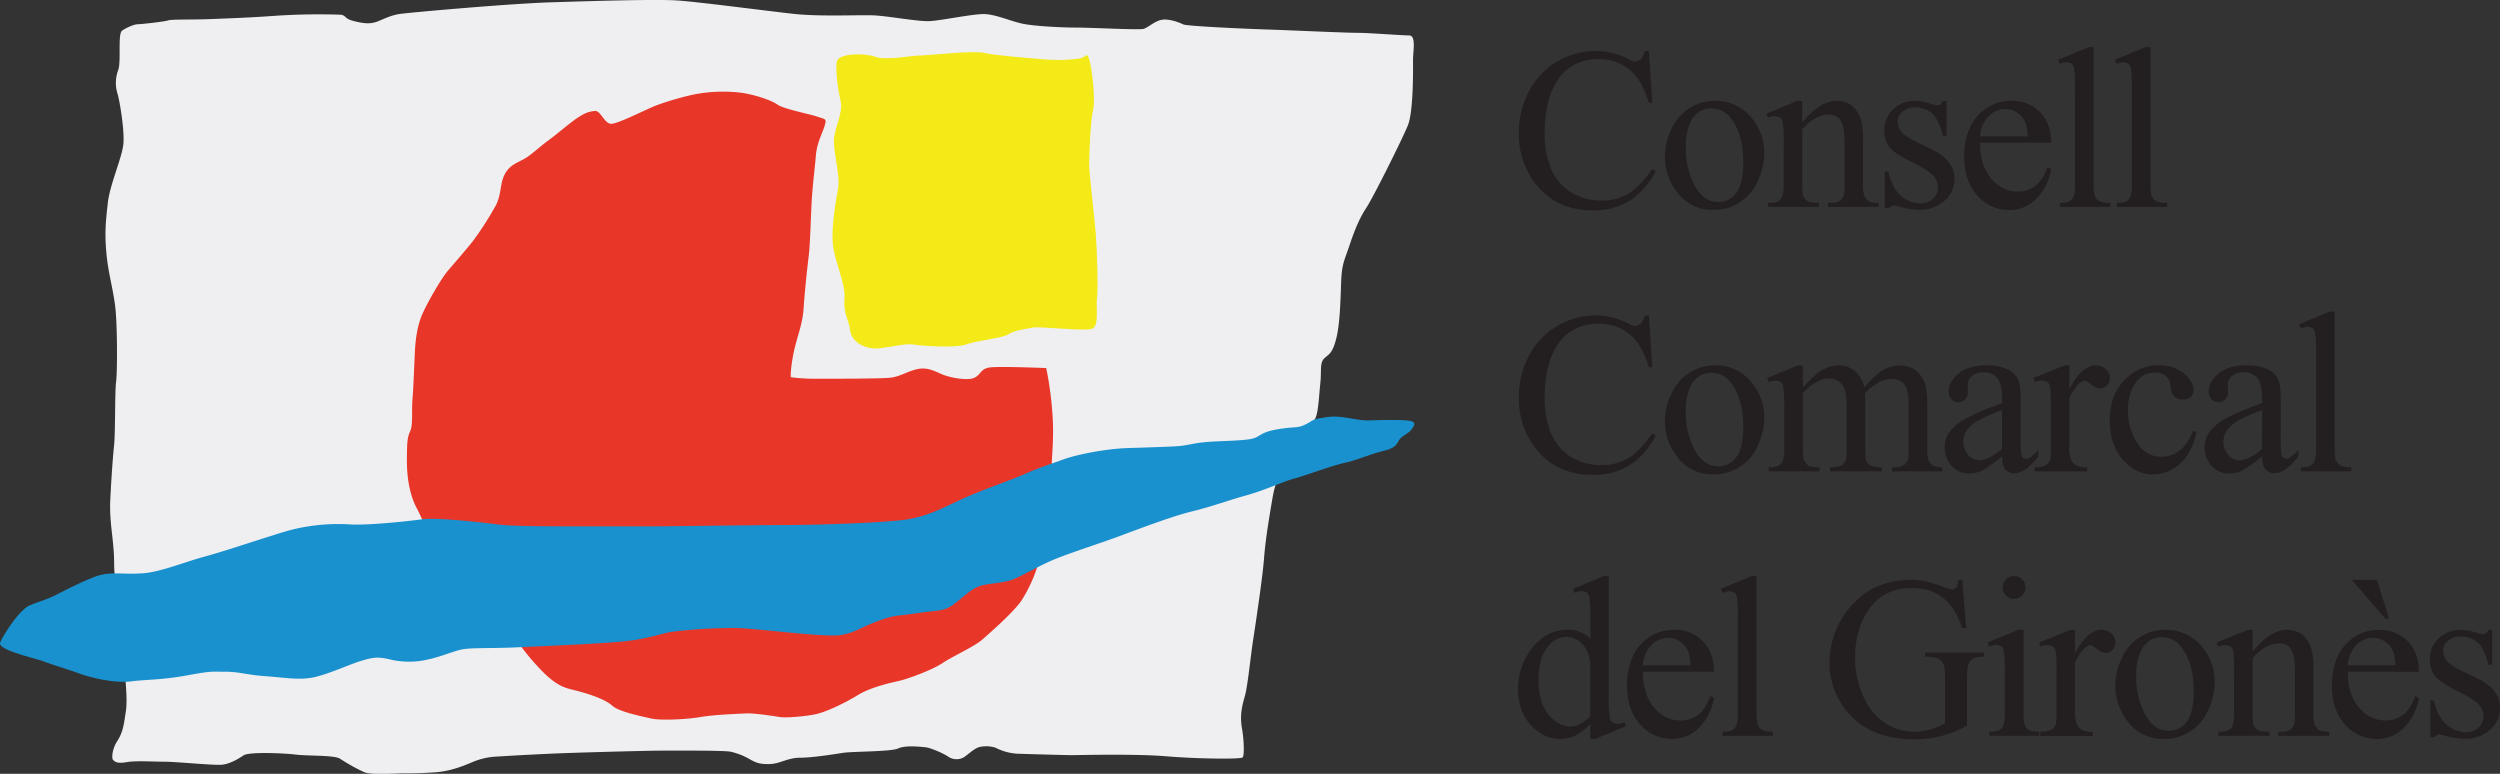 <svg xmlns="http://www.w3.org/2000/svg" viewBox="0 0 1066.03 329.96"><rect x="0" y="0" width="1066.03" height="329.96" fill="#333333" stroke="none"/><defs><style>.cls-1{fill:#231f20;}.cls-2{fill:#efeff1;}.cls-3{fill:#f4ea17;}.cls-4{fill:#e83629;}.cls-5{fill:#1a91cf;}</style></defs><g id="Layer_2" data-name="Layer 2"><g id="Layer_1-2" data-name="Layer 1"><path class="cls-1" d="M678.1,308.71a22,22,0,0,1-6.27,4.88,15.26,15.26,0,0,1-6.61,1.47q-7.19,0-12.55-6t-5.37-15.43a27.85,27.85,0,0,1,6-17.23c4-5.22,9-7.81,15.27-7.81a13.13,13.13,0,0,1,9.58,3.7v-8.12a62.87,62.87,0,0,0-.37-9.18,4,4,0,0,0-1.12-2.34l-1.93-.62a10.14,10.14,0,0,0-3.31.76l-.63-1.77,13.14-5.39H686v50.7a64.51,64.51,0,0,0,.37,9.36,4,4,0,0,0,1.15,2.35l1.85.68a10.5,10.5,0,0,0,3.45-.81l.54,1.76-13.09,5.4H678.1Zm0-3.35V282.9a15.33,15.33,0,0,0-1.73-6,9.91,9.91,0,0,0-3.81-4,9.13,9.13,0,0,0-4.63-1.36,9.81,9.81,0,0,0-7.53,3.77q-4.36,5-4.37,14.53t4.22,14.8q4.23,5.13,9.4,5.13,4.38,0,8.45-4.39"></path><path class="cls-1" d="M700.56,286.42q0,9.72,4.74,15.26t11.25,5.53a12.31,12.31,0,0,0,7.49-2.35q3.19-2.34,5.35-8.15l1.47,1a22.91,22.91,0,0,1-5.84,12,15.59,15.59,0,0,1-12.1,5.37,17.68,17.68,0,0,1-13.51-6.14q-5.61-6.15-5.62-16.52,0-11.24,5.76-17.53A18.81,18.81,0,0,1,714,268.57a16.19,16.19,0,0,1,12.11,4.86c3.15,3.23,4.73,7.57,4.73,13Zm0-2.75h20.29a18.7,18.7,0,0,0-1-5.92,9.5,9.5,0,0,0-3.57-4.21,8.93,8.93,0,0,0-5-1.54,9.87,9.87,0,0,0-7.1,3.09,13.39,13.39,0,0,0-3.66,8.58"></path><path class="cls-1" d="M749,245.63v58.24a16,16,0,0,0,.59,5.43,4.33,4.33,0,0,0,1.84,2A10.79,10.79,0,0,0,756,312v1.77H734.55V312a9.46,9.46,0,0,0,4.13-.61,4.27,4.27,0,0,0,1.73-2.06,16,16,0,0,0,.62-5.47V264a68,68,0,0,0-.34-9,4,4,0,0,0-1.07-2.3l-1.89-.62a8.68,8.68,0,0,0-3.15.77l-.81-1.77,13.05-5.39Z"></path><path class="cls-1" d="M836.75,247.29l1.67,20.5h-1.77q-2.53-7.64-6.54-11.49-5.77-5.56-14.85-5.57-12.36,0-18.81,9.81-5.38,8.28-5.4,19.72a39.31,39.31,0,0,0,3.59,16.95c2.39,5.12,5.53,8.85,9.41,11.23A22.57,22.57,0,0,0,816,312a26.16,26.16,0,0,0,6.94-.91,27.49,27.49,0,0,0,6.46-2.7V289.56c0-3.27-.25-5.4-.74-6.41a5,5,0,0,0-2.3-2.31,13.25,13.25,0,0,0-5.48-.79v-1.77H846v1.77h-1.19q-3.72,0-5.11,2.49c-.63,1.19-.95,3.52-.95,7v19.93a48.18,48.18,0,0,1-10.86,4.36,47.21,47.21,0,0,1-11.9,1.4q-18.83,0-28.57-12.08a32.27,32.27,0,0,1-7.31-20.89,36.62,36.62,0,0,1,17.51-30.82,36,36,0,0,1,23.27-3.59,56.89,56.89,0,0,1,8.2,2.54,13.26,13.26,0,0,0,3.59,1l1.55-.84a6.25,6.25,0,0,0,.79-3.28Z"></path><path class="cls-1" d="M858.88,245.63a4.8,4.8,0,0,1,4.83,4.83,4.77,4.77,0,0,1-1.4,3.44,4.87,4.87,0,1,1-3.43-8.27m4,22.94v35.3a15.86,15.86,0,0,0,.6,5.45,4.26,4.26,0,0,0,1.77,2,9.7,9.7,0,0,0,4.3.66v1.77H848.22V312a10,10,0,0,0,4.29-.62,4.32,4.32,0,0,0,1.74-2.05,15.52,15.52,0,0,0,.64-5.47v-17a58.12,58.12,0,0,0-.44-9.18,3.76,3.76,0,0,0-1-2.13l-2-.59a9.52,9.52,0,0,0-3.25.72l-.67-1.77,13.2-5.39Z"></path><path class="cls-1" d="M884.8,268.57v9.91q5.46-9.92,11.22-9.91a6,6,0,0,1,4.32,1.61,5,5,0,0,1,1.72,3.73,4.42,4.42,0,0,1-1.23,3.17,3.9,3.9,0,0,1-2.94,1.3,6.18,6.18,0,0,1-3.73-1.67c-1.38-1.11-2.41-1.67-3.07-1.67l-1.86,1a23,23,0,0,0-4.43,6.49v21a13.15,13.15,0,0,0,.91,5.55,4.76,4.76,0,0,0,2.2,2.14,9.84,9.84,0,0,0,4.54.84v1.77H870V312a9.18,9.18,0,0,0,5-1.05,4.17,4.17,0,0,0,1.67-2.45,24.44,24.44,0,0,0,.24-4.64v-17a72,72,0,0,0-.31-9.1,3.6,3.6,0,0,0-1.15-2.13l-2.08-.67a9.37,9.37,0,0,0-3.34.72L869.5,274l13.28-5.39Z"></path><path class="cls-1" d="M923.22,268.57a19.5,19.5,0,0,1,16,7.56A23.22,23.22,0,0,1,944.36,291a28,28,0,0,1-2.83,11.91,20.07,20.07,0,0,1-18.83,12.16,18.61,18.61,0,0,1-15.77-7.89A24.5,24.5,0,0,1,902,292.22a26.42,26.42,0,0,1,3-12,20,20,0,0,1,18.23-11.66m-1.48,3.14a9.93,9.93,0,0,0-5.1,1.51,10.51,10.51,0,0,0-4.14,5.27,25.44,25.44,0,0,0-1.59,9.71,33.74,33.74,0,0,0,3.82,16.49c2.54,4.62,5.87,6.93,10,6.93a9.37,9.37,0,0,0,7.67-3.82c2-2.56,3-6.93,3-13.15q0-11.65-5-18.35a10.35,10.35,0,0,0-8.66-4.59"></path><path class="cls-1" d="M960.54,277.77q7.68-9.19,14.66-9.2a10.52,10.52,0,0,1,6.17,1.8,12.16,12.16,0,0,1,4.11,5.92,27.6,27.6,0,0,1,1,8.83v18.76a15.74,15.74,0,0,0,.67,5.61l1.69,1.85a9.5,9.5,0,0,0,4.32.68v1.75H971.52V312h.91a7.36,7.36,0,0,0,4.27-.93,4.87,4.87,0,0,0,1.69-2.74,28.8,28.8,0,0,0,.19-4.47V285.81c0-4-.51-6.92-1.55-8.73a5.48,5.48,0,0,0-5.21-2.72q-5.67,0-11.28,6.25v23.27c0,2.94.17,4.77.52,5.47a4.42,4.42,0,0,0,1.86,2c.78.43,2.38.65,4.78.65v1.75H945.93V312h1c2.24,0,3.74-.57,4.53-1.69s1.18-3.28,1.18-6.45V287.6a70.59,70.59,0,0,0-.36-9.62,4.15,4.15,0,0,0-1.11-2.35l-2-.61a9.05,9.05,0,0,0-3.2.71l-.72-1.77,13.23-5.39h2.07Z"></path><path class="cls-1" d="M1001.13,286.42q0,9.74,4.74,15.26t11.26,5.53a12.25,12.25,0,0,0,7.5-2.35c2.11-1.56,3.9-4.28,5.33-8.14l1.48,1a23,23,0,0,1-5.84,12,15.59,15.59,0,0,1-12.1,5.37,17.66,17.66,0,0,1-13.51-6.14q-5.62-6.15-5.62-16.52,0-11.24,5.77-17.53a18.8,18.8,0,0,1,14.47-6.29,16.2,16.2,0,0,1,12.1,4.86c3.15,3.24,4.73,7.56,4.73,13Zm0-2.75h20.31a18.77,18.77,0,0,0-1-5.93,9.45,9.45,0,0,0-3.56-4.2,9,9,0,0,0-5-1.53,9.86,9.86,0,0,0-7.11,3.08,13.42,13.42,0,0,0-3.67,8.58m1.77-36.38h10.69l5.19,16.48h-1.69Z"></path><path class="cls-1" d="M1062.69,268.57v14.91h-1.57c-1.2-4.68-2.76-7.86-4.65-9.53a10.43,10.43,0,0,0-7.22-2.53,8,8,0,0,0-5.39,1.76,5.16,5.16,0,0,0-2.06,3.93,7.18,7.18,0,0,0,1.51,4.59c1,1.3,3,2.7,6,4.16l7,3.39q9.72,4.74,9.72,12.5a11.82,11.82,0,0,1-4.52,9.64,15.7,15.7,0,0,1-10.13,3.66,35.32,35.32,0,0,1-9.19-1.4,9.5,9.5,0,0,0-2.58-.46l-1.73,1.17h-1.57V298.68h1.57q1.35,6.7,5.13,10.12a12.36,12.36,0,0,0,8.48,3.41,7.57,7.57,0,0,0,5.39-1.94,6.1,6.1,0,0,0,2.09-4.66,7.37,7.37,0,0,0-2.34-5.54q-2.33-2.25-9.28-5.68t-9.09-6.2a10.88,10.88,0,0,1-2.15-6.91,12.21,12.21,0,0,1,3.72-9.06,13.06,13.06,0,0,1,9.58-3.65,22.24,22.24,0,0,1,6.27,1.13,14.43,14.43,0,0,0,3.25.74l1.19-.35,1-1.52Z"></path><path class="cls-1" d="M703.1,134.53l1.48,22.06H703.1q-3-9.92-8.44-14.27A20.51,20.51,0,0,0,681.49,138a21.36,21.36,0,0,0-11.64,3.29c-3.47,2.2-6.19,5.68-8.19,10.48s-3,10.75-3,17.88a38.25,38.25,0,0,0,2.81,15.29,21.21,21.21,0,0,0,8.47,9.93,24.27,24.27,0,0,0,12.91,3.44A22.5,22.5,0,0,0,694,195.57q4.82-2.72,10.59-10.74l1.48,1q-4.87,8.66-11.38,12.66a28.72,28.72,0,0,1-15.43,4q-16.1,0-25-12a34.36,34.36,0,0,1-6.6-21A37.5,37.5,0,0,1,652,151.63,31.42,31.42,0,0,1,664,139a32.19,32.19,0,0,1,16.63-4.48A30.38,30.38,0,0,1,694.47,138a7.58,7.58,0,0,0,2.87,1.06l2.24-.92a7.53,7.53,0,0,0,1.76-3.59Z"></path><path class="cls-1" d="M731.16,155.8a19.48,19.48,0,0,1,16,7.57,23.17,23.17,0,0,1,5.13,14.83,28.11,28.11,0,0,1-2.82,11.92,20.1,20.1,0,0,1-18.84,12.16,18.54,18.54,0,0,1-15.76-7.9,24.36,24.36,0,0,1-4.94-14.92,26.58,26.58,0,0,1,3-12,20.39,20.39,0,0,1,7.88-8.8,20.15,20.15,0,0,1,10.35-2.86m-1.48,3.14a10,10,0,0,0-5.09,1.5,10.58,10.58,0,0,0-4.15,5.29,25.44,25.44,0,0,0-1.58,9.7,33.71,33.71,0,0,0,3.81,16.49q3.81,6.93,10,6.94a9.35,9.35,0,0,0,7.67-3.84c2-2.53,3-6.92,3-13.13q0-11.67-5-18.35a10.33,10.33,0,0,0-8.66-4.6"></path><path class="cls-1" d="M768.77,165.19c3.18-3.21,5.05-5.05,5.62-5.54a17.16,17.16,0,0,1,4.63-2.83,12.88,12.88,0,0,1,4.89-1,10.87,10.87,0,0,1,7.06,2.41,12,12,0,0,1,3.95,7q4.94-5.79,8.34-7.58a14.73,14.73,0,0,1,7-1.81,11,11,0,0,1,6.21,1.8,11.91,11.91,0,0,1,4.29,5.88c.71,1.85,1.05,4.77,1.05,8.73V191.1a17.45,17.45,0,0,0,.61,5.62l1.74,1.79a8.66,8.66,0,0,0,4.13.73V201H806.82v-1.77h.91a7.49,7.49,0,0,0,4.38-1.09,4.23,4.23,0,0,0,1.58-2.43,30,30,0,0,0,.19-4.62V172.23c0-3.58-.42-6.11-1.29-7.57a6.52,6.52,0,0,0-6-3.07,11.38,11.38,0,0,0-5.11,1.27,27.52,27.52,0,0,0-6.22,4.72l-.1.53.2,2V191.1c0,3,.17,4.84.5,5.57a4,4,0,0,0,1.87,1.84,10.71,10.71,0,0,0,4.69.73V201H780.35v-1.77c2.4,0,4-.28,4.95-.85a4.4,4.4,0,0,0,1.86-2.57,24.26,24.26,0,0,0,.24-4.72V172.23q0-5.37-1.57-7.74a6.69,6.69,0,0,0-5.86-3.1,10.31,10.31,0,0,0-5.09,1.41,19.86,19.86,0,0,0-6.11,4.78V191.1c0,2.87.2,4.72.6,5.57l1.75,1.93c.77.43,2.34.64,4.72.64V201H754.17v-1.77a9.69,9.69,0,0,0,4.21-.64,4.15,4.15,0,0,0,1.83-2,15.69,15.69,0,0,0,.62-5.45V174.34a61.57,61.57,0,0,0-.43-9.32,3.86,3.86,0,0,0-1-2.18l-2-.6a9.37,9.37,0,0,0-3.2.72l-.72-1.76,13.24-5.4h2.06Z"></path><path class="cls-1" d="M853.7,194.63a72.25,72.25,0,0,1-8.47,6.06,12.8,12.8,0,0,1-5.51,1.2,9.89,9.89,0,0,1-7.49-3.11,11.46,11.46,0,0,1-2.94-8.2,10.41,10.41,0,0,1,1.43-5.56,19,19,0,0,1,6.83-6.13q4.85-2.89,16.15-7v-1.72q0-6.55-2.07-9a7.5,7.5,0,0,0-6-2.44,6.75,6.75,0,0,0-4.77,1.63,4.9,4.9,0,0,0-1.81,3.73l.1,2.78A4.81,4.81,0,0,1,838,170.3a3.87,3.87,0,0,1-3,1.2,3.77,3.77,0,0,1-2.92-1.25,4.9,4.9,0,0,1-1.12-3.41q0-4.12,4.21-7.58T847,155.81a20.67,20.67,0,0,1,9.59,1.95,9.11,9.11,0,0,1,4.18,4.64c.57,1.38.85,4.17.85,8.42v14.85a67.92,67.92,0,0,0,.24,7.68,3.27,3.27,0,0,0,.8,1.88l1.28.49,1.34-.34a30.41,30.41,0,0,0,3.9-3.49v2.67q-5.38,7.23-10.3,7.23a4.68,4.68,0,0,1-3.75-1.62c-.93-1.08-1.42-2.93-1.45-5.54m0-3.11V174.83a95.48,95.48,0,0,0-9.39,4.07,16.09,16.09,0,0,0-5.44,4.39,8.41,8.41,0,0,0-1.64,5A8.15,8.15,0,0,0,839.3,194a6.29,6.29,0,0,0,4.77,2.27q3.66,0,9.63-4.78"></path><path class="cls-1" d="M882.41,155.81v9.9q5.46-9.9,11.22-9.9a6,6,0,0,1,4.32,1.61,4.94,4.94,0,0,1,1.72,3.72,4.42,4.42,0,0,1-1.23,3.17,3.92,3.92,0,0,1-3,1.3,6.18,6.18,0,0,1-3.72-1.67c-1.38-1.11-2.41-1.66-3.07-1.66l-1.86,1a23.15,23.15,0,0,0-4.43,6.49v21a13.3,13.3,0,0,0,.9,5.55,4.9,4.9,0,0,0,2.21,2.15,9.79,9.79,0,0,0,4.53.84V201H867.6v-1.76a9.41,9.41,0,0,0,5-1.05,4.23,4.23,0,0,0,1.67-2.45,24.52,24.52,0,0,0,.24-4.64v-17a72,72,0,0,0-.31-9.11,3.54,3.54,0,0,0-1.16-2.12l-2.07-.67a9.16,9.16,0,0,0-3.34.72l-.48-1.77,13.28-5.39Z"></path><path class="cls-1" d="M936.57,184.32q-1.77,8.7-6.94,13.33a16.77,16.77,0,0,1-11.45,4.64q-7.47,0-13-6.27t-5.55-17q0-10.35,6.15-16.8a19.65,19.65,0,0,1,14.76-6.46,16.12,16.12,0,0,1,10.62,3.42q4.17,3.44,4.17,7.12a3.86,3.86,0,0,1-1.18,2.94,4.53,4.53,0,0,1-3.27,1.13,5,5,0,0,1-4.22-1.84,7.25,7.25,0,0,1-1.12-3.85,6.35,6.35,0,0,0-1.94-4.34,6.84,6.84,0,0,0-4.64-1.45,9.46,9.46,0,0,0-7.7,3.55q-3.88,4.71-3.89,12.43a25.21,25.21,0,0,0,3.87,13.89q3.85,6,10.43,6a12.75,12.75,0,0,0,8.43-3.15q2.64-2.19,5.13-8Z"></path><path class="cls-1" d="M964.59,194.63a72.88,72.88,0,0,1-8.48,6.06,12.73,12.73,0,0,1-5.5,1.2,9.86,9.86,0,0,1-7.49-3.11,11.43,11.43,0,0,1-3-8.2A10.5,10.5,0,0,1,941.6,185a19.1,19.1,0,0,1,6.83-6.13q4.86-2.89,16.16-7v-1.72q0-6.55-2.08-9a7.48,7.48,0,0,0-6-2.44,6.72,6.72,0,0,0-4.77,1.63,4.88,4.88,0,0,0-1.82,3.73l.1,2.78a4.81,4.81,0,0,1-1.14,3.41,3.86,3.86,0,0,1-3,1.2,3.76,3.76,0,0,1-2.91-1.25,4.91,4.91,0,0,1-1.13-3.41c0-2.75,1.4-5.28,4.22-7.58s6.76-3.45,11.84-3.45a20.75,20.75,0,0,1,9.6,1.95,9.09,9.09,0,0,1,4.17,4.64c.57,1.38.86,4.17.86,8.42v14.85a67.92,67.92,0,0,0,.24,7.68,3.15,3.15,0,0,0,.8,1.88l1.27.49,1.34-.34a28.43,28.43,0,0,0,3.9-3.49v2.67q-5.39,7.23-10.3,7.23a4.7,4.7,0,0,1-3.75-1.62q-1.39-1.62-1.44-5.54m0-3.11V174.83a95.48,95.48,0,0,0-9.39,4.07,16.14,16.14,0,0,0-5.45,4.39,8.47,8.47,0,0,0-1.64,5,8.11,8.11,0,0,0,2.08,5.71A6.27,6.27,0,0,0,955,196.3q3.66,0,9.63-4.78"></path><path class="cls-1" d="M995.55,132.86V191.1c0,2.73.19,4.54.6,5.44l1.83,2a10.45,10.45,0,0,0,4.63.69V201H981.14v-1.77a9.5,9.5,0,0,0,4.12-.61,4.13,4.13,0,0,0,1.72-2,15.7,15.7,0,0,0,.63-5.48V151.2a66.08,66.08,0,0,0-.34-9,4,4,0,0,0-1.08-2.3l-1.88-.62a9,9,0,0,0-3.15.77l-.81-1.77,13-5.39Z"></path><path class="cls-1" d="M703.1,21.76l1.48,22.07H703.1q-3-9.91-8.44-14.28a20.51,20.51,0,0,0-13.17-4.36,21.36,21.36,0,0,0-11.64,3.29q-5.21,3.27-8.19,10.47t-3,17.88a38.22,38.22,0,0,0,2.81,15.29A21.17,21.17,0,0,0,670,82.05a24.28,24.28,0,0,0,12.91,3.45A22.4,22.4,0,0,0,694,82.8q4.82-2.72,10.59-10.74l1.48,1q-4.87,8.65-11.38,12.66a28.72,28.72,0,0,1-15.43,4q-16.1,0-25-12a34.33,34.33,0,0,1-6.6-21A37.47,37.47,0,0,1,652,38.87a31.42,31.42,0,0,1,12-12.62,32.1,32.1,0,0,1,16.63-4.49,30.4,30.4,0,0,1,13.85,3.46,7.51,7.51,0,0,0,2.87,1.05l2.24-.91a7.57,7.57,0,0,0,1.76-3.6Z"></path><path class="cls-1" d="M731.16,43a19.48,19.48,0,0,1,16,7.57,23.2,23.2,0,0,1,5.13,14.85,28.1,28.1,0,0,1-2.82,11.91,20.14,20.14,0,0,1-18.84,12.16,18.57,18.57,0,0,1-15.76-7.9,24.4,24.4,0,0,1-4.94-14.94,26.54,26.54,0,0,1,3-12,20.42,20.42,0,0,1,7.88-8.81A20.15,20.15,0,0,1,731.16,43m-1.48,3.15a9.87,9.87,0,0,0-5.09,1.51A10.44,10.44,0,0,0,720.44,53a25.46,25.46,0,0,0-1.58,9.71,33.7,33.7,0,0,0,3.81,16.48q3.81,6.94,10,6.94a9.38,9.38,0,0,0,7.67-3.82q3-3.83,3-13.15c0-7.77-1.67-13.9-5-18.35a10.35,10.35,0,0,0-8.66-4.59"></path><path class="cls-1" d="M768.48,52.24Q776.16,43,783.15,43a10.49,10.49,0,0,1,6.16,1.81,12.11,12.11,0,0,1,4.11,5.92,27.56,27.56,0,0,1,1,8.83V78.33a15.4,15.4,0,0,0,.68,5.62l1.69,1.86a9.61,9.61,0,0,0,4.3.67v1.76H779.46V86.48h.91c2,0,3.46-.31,4.27-.93a5,5,0,0,0,1.7-2.73,29.78,29.78,0,0,0,.18-4.49v-18c0-4-.51-6.93-1.55-8.73a5.48,5.48,0,0,0-5.21-2.73c-3.77,0-7.54,2.09-11.28,6.25V78.33c0,3,.18,4.78.53,5.49a4.45,4.45,0,0,0,1.85,2,11.7,11.7,0,0,0,4.78.64v1.76H753.87V86.48h1q3.36,0,4.53-1.69c.78-1.13,1.18-3.28,1.18-6.46V62.07a70.38,70.38,0,0,0-.36-9.62,4.15,4.15,0,0,0-1.1-2.35l-2-.63a9.32,9.32,0,0,0-3.2.72l-.72-1.75L766.41,43h2.07Z"></path><path class="cls-1" d="M830.07,43v14.9h-1.58q-1.8-7-4.65-9.53a10.4,10.4,0,0,0-7.23-2.53,8,8,0,0,0-5.38,1.77,5.15,5.15,0,0,0-2.05,3.92,7.14,7.14,0,0,0,1.51,4.59c1,1.31,3,2.7,6,4.16l7,3.4q9.72,4.74,9.71,12.5a11.81,11.81,0,0,1-4.51,9.64,15.76,15.76,0,0,1-10.13,3.66,35.38,35.38,0,0,1-9.19-1.4,9.64,9.64,0,0,0-2.58-.47l-1.73,1.18h-1.57V73.14h1.57q1.35,6.72,5.13,10.13a12.37,12.37,0,0,0,8.48,3.4,7.59,7.59,0,0,0,5.39-1.93,6.16,6.16,0,0,0,2.09-4.66A7.36,7.36,0,0,0,824,74.54c-1.55-1.51-4.64-3.39-9.27-5.68s-7.67-4.35-9.1-6.21a10.88,10.88,0,0,1-2.14-6.9,12.22,12.22,0,0,1,3.7-9.07A13.11,13.11,0,0,1,816.78,43,22,22,0,0,1,823,44.16a14.42,14.42,0,0,0,3.25.75l1.21-.35,1-1.52Z"></path><path class="cls-1" d="M844.34,60.89q0,9.72,4.74,15.26c3.19,3.68,6.95,5.53,11.25,5.53a12.29,12.29,0,0,0,7.5-2.35c2.12-1.56,3.91-4.28,5.34-8.15l1.47,1a22.89,22.89,0,0,1-5.83,12,15.62,15.62,0,0,1-12.1,5.37,17.7,17.7,0,0,1-13.51-6.14q-5.62-6.15-5.62-16.53,0-11.22,5.76-17.52A18.79,18.79,0,0,1,857.8,43a16.18,16.18,0,0,1,12.11,4.86q4.73,4.85,4.73,13Zm0-2.75h20.3a18.77,18.77,0,0,0-1-5.93A9.47,9.47,0,0,0,860.07,48a9,9,0,0,0-5-1.53A9.87,9.87,0,0,0,848,49.56a13.37,13.37,0,0,0-3.67,8.58"></path><path class="cls-1" d="M892.76,20.09V78.34a16.06,16.06,0,0,0,.59,5.43,4.19,4.19,0,0,0,1.84,2,10.41,10.41,0,0,0,4.63.7v1.76H878.34V86.48a9.46,9.46,0,0,0,4.13-.62,4.13,4.13,0,0,0,1.72-2,15.67,15.67,0,0,0,.63-5.47V38.43a65.89,65.89,0,0,0-.34-9,4,4,0,0,0-1.08-2.31l-1.88-.62a8.9,8.9,0,0,0-3.15.77l-.81-1.76,13-5.4Z"></path><path class="cls-1" d="M917,20.09V78.34a15.4,15.4,0,0,0,.61,5.43,4.11,4.11,0,0,0,1.82,2,10.44,10.44,0,0,0,4.64.7v1.76H902.56V86.48a9.43,9.43,0,0,0,4.13-.62,4.1,4.1,0,0,0,1.73-2,15.73,15.73,0,0,0,.62-5.47V38.43a70.45,70.45,0,0,0-.33-9,4.08,4.08,0,0,0-1.08-2.31l-1.89-.62a9,9,0,0,0-3.15.77l-.81-1.76,13.05-5.4Z"></path><path class="cls-2" d="M48.14,324c-.43-.59-.57-4.23,1.92-8.1s2.76-7.18,3.59-12.44-.28-13.27-.28-16.87-4.7-36.14-4.7-46.37-2.17-16.9-1.62-27.64,1.07-17.39,1.62-22.92.28-22.91.83-26.78.56-23.27-.27-31.24-3-14.62-3.84-23.46S45.12,94,46,86.33s6-19,6.6-24.84-1.66-19-2.49-21.53a15.48,15.48,0,0,1,.27-10c1.39-3.58-.27-15.48,1.66-16.86s5.26-2.76,6.64-2.76S70,9.27,71.62,8.72,81.82,8.44,89,8.16s16.91-.59,27.66-1.38a278.1,278.1,0,0,1,28.43-.51c2.77.27,1.38,1.62,5.81,2.72s7.19,1.39,10.51,0,5.49-2.45,8.81-3,46.45-4.42,64.66-5S279.33-.37,288.46.18,328.78,4.91,339.29,6s27.06.31,33.14.55S391.55,9.27,396.49,9s17.94-3,22.91-3S430.77,9,436,10.1s16.83,1.66,23.19,1.66,26.51,1.1,28.44.55,4.71-3.32,7.75-3.87,7.45,1.11,9.11,1.94,27.62,1.93,36.19,2.21S573.81,14,578.79,14s19,1.11,22.08,1.11,1.66,6.91,1.66,10.23.28,22.07-2.21,28.16S585.43,84.4,582.66,88.54s-5,9.4-7.19,16-3.32,7.77-3.6,16-.54,18.21-2.2,24.3-3,6.08-5,8-1.1,5.28-1.66,10.5-.83,12.69-2.21,15.17-11.85,16.91-13.51,21-3.32,4.94-4.7,13-3,17.72-3.6,25.71-3.59,27.89-4.7,35.07-2.21,19.32-3.59,24-1.94,8.57-1.11,13.27,1.11,11.58.28,12.41-19.46.62-32.64-.49-37.79-.48-40.18-.48-19.06-.47-23.5-.63a23.23,23.23,0,0,1-9.05-2.54,13.23,13.23,0,0,0-6.68-.33c-2.22.49-4.76,3-6.66,4.3a6.27,6.27,0,0,1-6.83-.16c-2.06-1.43-7.62-3.81-9.69-4s-8.57-.95-11.59.49-19.7,1.26-23.67,1.9-13.17,2.07-18.26,2.07-8.57,2.54-12.7,2.69-6-.47-8.73-2.06a28.92,28.92,0,0,0-8.1-3.18c-2.71-.63-25.57-.47-30.18-.47s-35.1.79-45.89,1.27-19.38,1-23.83,1.27A30,30,0,0,0,201.39,325c-3,1.26-8.89,3.8-15.41,4.28s-9.36.48-13.49.48-14,.79-17.16-.48A79.35,79.35,0,0,1,145,323.52c-2.54-1.59-13.66-1.11-18.73-1.74s-20-1.28-22.39.31-5.88,3.66-9.22,4S75,324.8,70.22,324.8s-12.39-.49-16,.16-5.18.19-6-1"></path><path class="cls-3" d="M362.41,140.36c-.41-3.86-2.86-6.47-2.31-12.94s-4.44-16.45-5-23.67,1.11-17,2.23-23.12S355.1,64.53,355.66,59s3.89-10.91,2.77-15.91-2.22-12.77-1.66-16.65,12-3.89,16.46-2.22,15.54-.55,18.88-.55,23.13-2.23,27.57-1.12,19.23,2.22,25.9,2.78,13.32,0,15.54-.56,2.23-2.77,3.33.56,2.78,17,1.67,21.46-1.67,18.87-1.67,23.32,2.22,22,2.78,29.22,1.11,23.68.55,27.57,1.12,12.21-2.21,13.32-22.41-1.11-25-.55-8.14,1.11-10.35,2.78-13.89,2.77-18.33,4.44-19.79.55-22.56,0-9.44,1.11-14.44,1.66-11.83-2-12.49-8.16"></path><path class="cls-4" d="M337.19,160.92s-.22-3.06,1.09-9.85,3.93-12.46,4.38-19.45,1.53-17.14,2.18-22.38.88-16.71,1.31-23.93,1.32-13.55,1.75-19,2.85-9.62,3.73-12.68.65-2.63-3.29-3.94-14-3.13-16.84-5.11-9.7-4.16-15.16-5a64.41,64.41,0,0,0-21.22.87,122.77,122.77,0,0,0-14.95,4.38c-3.93,1.39-16.84,8.17-19.69,7.95s-4.37-5.69-6.77-5.46-3.87.65-7,2.62-9.7,7.65-12.76,9.84-6.56,5.46-9.18,7.21-4.6,2.19-6.78,3.94-3.51,4.16-4.16,7.66-.88,5.76-2.19,8.6a137.66,137.66,0,0,1-9.92,15.53c-2.4,3.06-7.87,9.4-10.71,12.69S182.26,129,180.06,134s-2.84,11.16-3.06,14.44-.65,16.25-1.09,21.5.21,10.93-.87,13.56-1.53,3.21-1.53,12.91,2,16.26,4.37,20.63,9.19,21.5,15.53,27.41,13.41,12,16,15.31,8.09,9.19,10.06,12a96.6,96.6,0,0,0,13.12,15.82c6.35,5.91,9.48,5.91,14.29,7.22s11.38,3.5,14.22,6.13,12.9,4.59,16.63,5.46,14.72.44,21.06-.65,16-1.32,19.25-1.53,11.67,1.08,14.3,1.53,11.36-.22,16-1.32,12.54-5,17.57-8.09,12.91-5,17.07-5.9,14.5-4.74,18.88-7.66,13.56-7.07,16.84-9.91,14-12.25,17.06-17.06A62.69,62.69,0,0,0,442.83,240c1.31-4.81,2.41-15.54,3.29-20.34s2.62-17.35,2.4-20.86,1.09-11.37.22-22.75a146,146,0,0,0-2.62-19.1s-20.64-.87-24.36-.22-3.49,3.07-6.34,4.38-10.21,0-13.78-1.53-6.63-3.28-11.23-2-6.78,3.06-10.93,3.5-27,.43-32.23.43a85,85,0,0,1-10.06-.65"></path><path class="cls-5" d="M0,274.38c0-1.38,7.93-14.28,12.6-16.2s6.31-2.19,9.88-3.84,15.67-8.23,21.14-9.33,9.58,0,17.26-.55,18.1-4.92,26.33-7.11,26.93-8.52,35.41-11a81.46,81.46,0,0,1,26.32-2.75c7.41.55,25.23-1.36,31.26-2.19s25.51,1.37,31.83,2.19,19.46.83,32.35.83h36.51c3.27,0,43.32-.55,54.57-.55s39-.82,49.94-2.2,18.64-6.31,27.69-10.15S430.41,205,437.24,202s10.14-3.84,15.9-6,18.64-4.67,27.7-4.94,17.57-.55,21.41-.82,6-1.1,11-1.65,15.62-.55,20-1.38,3.56-2.74,11.25-4.11,8.53-.27,12.34-2.2,1.9-1.92,8.76-3,12.36,1.64,18.95,1.36,15.07-.27,17,.28,1.93,1.37.56,3.3-3.32,2.47-4.94,4.11-1.08,3.85-6.85,5.21-11.8,4.12-17,5.22S556,203,551.63,204.14s-12.35,4.94-20.31,7.13-14.25,4.66-23.31,6.87-25.23,8.5-32.09,11-18.66,6.32-25.52,9.06S437,245,432.3,246.93s-10.69,1.65-14.55,3-6.57,4.39-11,7.69-6.57,2.46-15.62,3.84-9.33.54-17.29,3.56-9,4.67-15.35,5.77-35.11-2.74-44.44-3a214.19,214.19,0,0,0-27.72,1.65c-3.54.54-9.58,2.74-18.37,3.84s-35.65,2.19-47.46,2.75-20.29,0-24.4,1.09-8.51,3-13.72,4.12a35.22,35.22,0,0,1-15.92,0c-5.47-1.37-7.67-.85-12.33.52s-12.9,5.22-19.49,6.86-13.15.28-21.38-.28-11-1.91-17.57-1.91-5.74-.28-16.45,1.65S62,289.73,55.94,290.55s-15.89-1.1-21.93-3.3c-4.45-1.62-11.8-3.87-15.37-5.21S0,277.39,0,274.38"></path></g></g></svg>